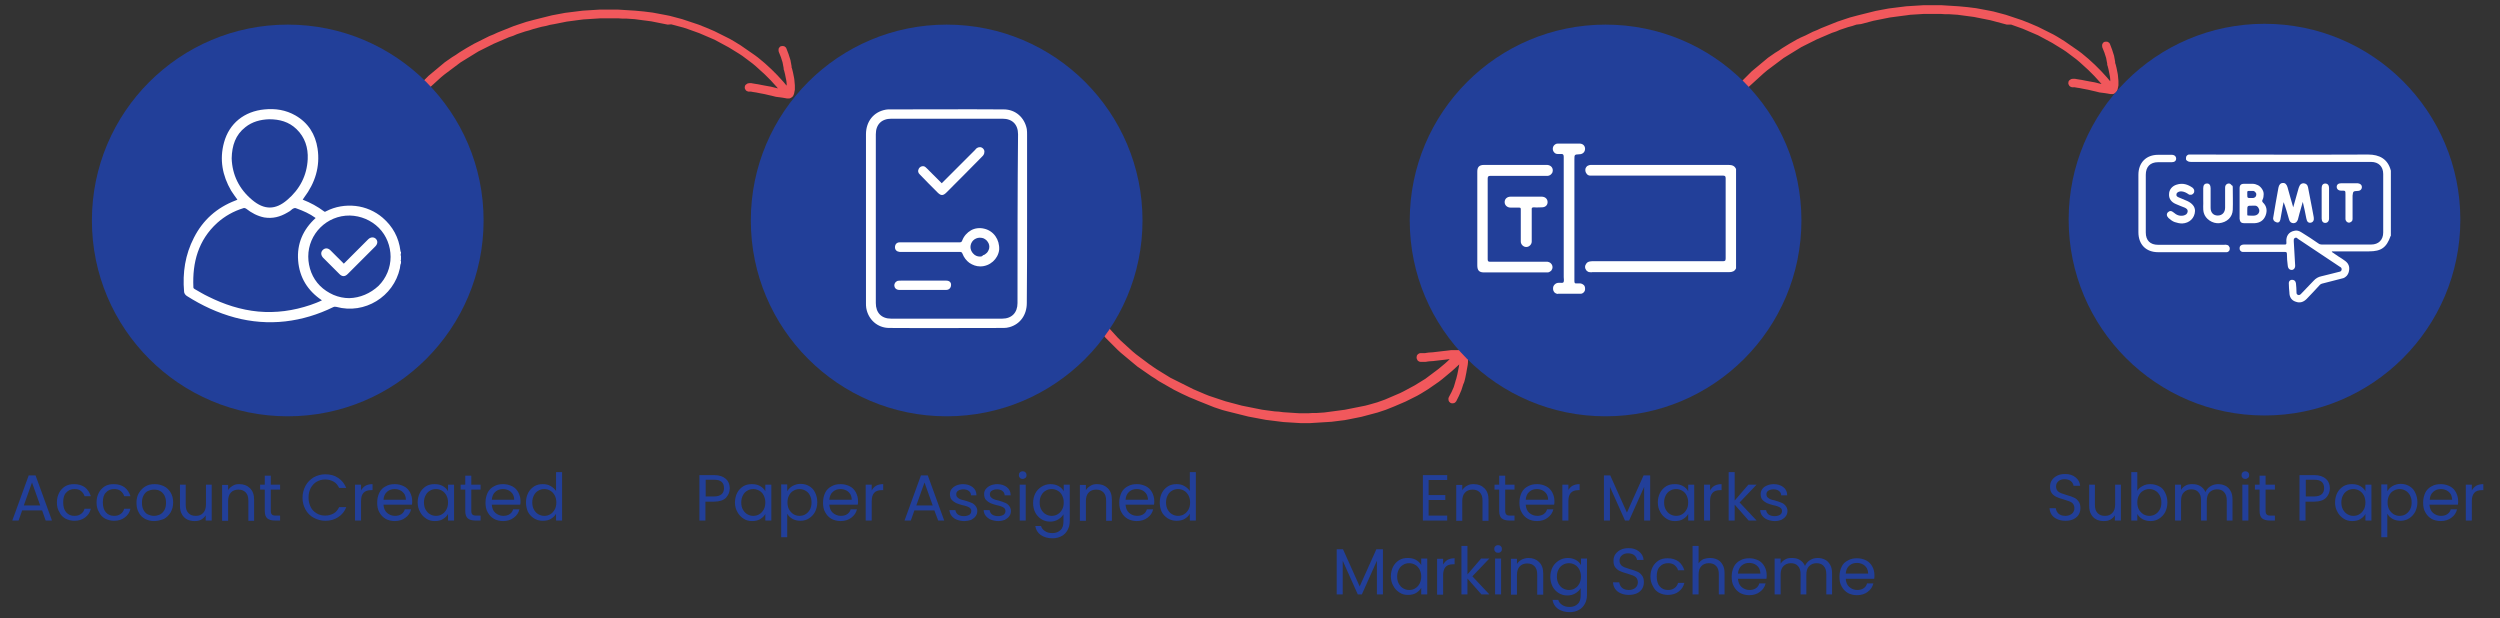 <svg width="914" height="226" viewBox="0 0 914 226" fill="none" xmlns="http://www.w3.org/2000/svg">
<rect x="0" y="0" width="914" height="226" fill="#333333" stroke="none"/>
<path d="M706.4 5.1H704.8H703.2L701.6 5.2L700 5.3L698.4 5.4L697 5.6L695.4 5.8L693.9 6L692.4 6.2L690.9 6.4L689.4 6.7L687.9 7L686.4 7.3L684.9 7.6L683.4 8L681.9 8.4L680.4 8.8L678.7 9L677.2 9.5L675.7 9.9L674.2 10.4L672.7 10.9L671.3 11.5L669.8 12L668.4 12.6L667 13.2L665.6 13.8L664.2 14.4L662.8 15.1L661.4 15.8L660 16.5L658.6 17.2L657.3 18L656 18.8L654.7 19.6L653.4 20.4L652.1 21.2L650.9 22.1L649.7 23L648.5 23.9L647.3 24.8L646.1 25.7L644.9 26.7L643.8 27.7L642.7 28.7L641.6 29.7L640.5 30.7L639.4 31.7C639.1 32 638.7 32.1 638.3 32.1C637.9 32.1 637.5 31.9 637.2 31.6C636.9 31.3 636.7 30.9 636.7 30.5C636.7 30.1 636.8 29.7 637.1 29.4L638.2 28.3L639.3 27.2L640.4 26.1L641.6 25.1L642.8 24.1L644 23.1L645.2 22.1L646.4 21.1L647.7 20.2L649 19.3L650.3 18.5L651.6 17.6L652.9 16.8L654.2 16L655.6 15.2L657 14.4L658.4 13.7L660 13L661.4 12.3L662.8 11.6L664.3 11L665.8 10.3L667.3 9.7L668.8 9.1L670.3 8.5L671.8 7.9L673.3 7.4L674.8 6.9L676.3 6.4L677.8 6L679.3 5.6L680.9 5.2L682.5 4.8L684.1 4.4L685.7 4L687.3 3.7L688.9 3.4L690.5 3.1L692.1 2.9L693.7 2.7L695.3 2.5L696.9 2.3L698.5 2.2L700.1 2.1L701.7 2L703.3 1.9H704.9H706.5H708.1H709.7L711.3 2L712.9 2.1L714.5 2.2L716.1 2.3L719.3 2.6L720.9 2.8L722.5 3L724.1 3.3L725.7 3.6L727.3 3.9L728.8 4.2L730.3 4.6L731.8 5L733.3 5.4L734.8 5.9L736.3 6.4L737.8 6.9L739.3 7.4L740.8 8L742.3 8.6L743.7 9.2L745.1 9.8L746.5 10.5L747.9 11.2L749.3 11.9L750.7 12.6L752.1 13.4L753.4 14.2L754.7 15L756 15.9L757.3 16.8L758.6 17.7L759.9 18.6L761.1 19.5L762.3 20.5L763.5 21.5L764.7 22.6L765.9 23.7L767 24.8L768.1 25.9L769.2 27.1L770.3 28.3L771.3 29.5L771.5 29.7V29L771.4 28L771.3 27.5L771.2 27L771.1 26.5L771 26L770.9 25.5L770.8 25.1L770.7 24.7L770.6 24.3L770.5 24L770.4 23.7V23.4V23.3L770 21.2L769.4 19.3L768.6 17.3C768.5 16.9 768.5 16.5 768.6 16.1C768.8 15.7 769.1 15.4 769.4 15.3C769.8 15.2 770.2 15.2 770.6 15.3C771 15.5 771.3 15.8 771.4 16.1L772.2 18.2L772.9 20.4L773.3 22.6V22.8V23L773.4 23.3L773.5 23.6L773.6 24L773.7 24.4L773.8 24.8L773.9 25.3L774 25.8L774.1 26.3L774.2 26.8L774.3 27.4L774.4 28.5L774.5 29.6V30.6V31.2L774.4 31.7L774.3 32.2L774.2 32.7L774 33.2L773.8 33.6L773.2 34.1L772.8 34.3L772.5 34.4H772.2H771.9H771.6L771.1 34.3L770.5 34.2L769.9 34.1L769.2 34L768.4 33.9L767.6 33.8L766.8 33.6L766 33.4L765.1 33.2L763.4 32.8L761.8 32.5L760.3 32.2L759.6 32.1L759 32L758.5 31.9H758H757.7H757.5C757.1 31.8 756.7 31.6 756.5 31.3C756.3 31 756.1 30.6 756.2 30.2C756.2 29.8 756.4 29.4 756.8 29.2C757.1 28.9 757.5 28.8 757.9 28.8H758.2H758.6L759.1 28.9L759.7 29L760.3 29.1L761 29.2L762.5 29.5L764.1 29.8L765.8 30.1L766.6 30.3L767.4 30.5L768.2 30.7H768.3L767.7 30L766.7 28.9L765.7 27.8L764.6 26.7L763.5 25.6L762.4 24.6L761.3 23.6L760.2 22.6L759 21.6L757.8 20.7L756.6 19.8L755.4 18.9L754.2 18.1L752.9 17.3L751.6 16.5L750.3 15.7L749 15L747.7 14.3L746.4 13.6L745.1 12.9L743.7 12.3L742.3 11.7L740.9 11.1L739.5 10.5L738.1 10L736.7 9.5L735.3 9H733.7L732.2 8.6L730.7 8.2L729.2 7.8L727.7 7.4L726.2 7.1L724.7 6.8L723.2 6.5L721.7 6.2L720.2 6L718.7 5.8L717.2 5.6L715.7 5.4L714.2 5.3L712.7 5.2H711.2L709.7 5.1H708.1H706.4Z" fill="#F1585C"/>
<path d="M466 150.4L464.5 150.2L463 150L461.5 149.8L460 149.5L458.5 149.2L457 148.9L455.5 148.6L454 148.3L452.5 147.9L451 147.5L449.5 147.1L448 146.7L446.5 146.2L445 145.7L443.5 145.2L442 144.7L440.5 144.1L439.1 143.5L437.7 142.9L436.3 142.3L434.9 141.6L433.5 140.9L432.1 140.2L430.7 139.5L429.3 138.8L427.9 138.1L426.6 137.3L425.3 136.5L424 135.7L422.7 134.9L421.4 134L420.1 133.1L418.9 132.2L417.7 131.3L416.5 130.4L415.3 129.5L414.1 128.5L413 127.5L411.9 126.5L410.8 125.5L409.7 124.5L408.6 123.4L407.6 122.3L406.6 121.2L405.6 120.1L404.6 119L403.7 117.9L402.7 116.7C402.4 116.4 402 116.2 401.6 116.2C401.2 116.2 400.8 116.3 400.5 116.5C400.2 116.8 400 117.1 399.9 117.5C399.8 117.9 399.9 118.3 400.2 118.7L401.2 119.9L402.2 121.1L403.2 122.3L404.2 123.5L405.3 124.6L406.4 125.7L407.5 126.8L408.6 127.9L409.8 129L411 130L412.2 131L413.4 132L414.6 133L415.8 134L417.1 134.9L418.4 135.8L419.7 136.7L421 137.6L422.3 138.4L423.6 139.3L425 140.1L426.4 140.9L427.8 141.7L429.2 142.5L430.6 143.2L432 143.9L433.5 144.6L435 145.3L436.5 145.9L437.9 146.5L439.4 147.1L440.9 147.7L442.4 148.3L443.9 148.9L445.4 149.4L446.9 149.9L448.4 150.3L450 150.7L451.6 151.1L453.2 151.5L454.8 151.9L456.4 152.3L458 152.6L459.6 152.9L461.2 153.2L462.8 153.5L464.4 153.7L466 153.9L467.6 154.1L469.2 154.3L470.8 154.4L472.4 154.5L474 154.6L475.6 154.7H478.8L480.4 154.6L482 154.5L483.6 154.4L485.2 154.3L486.8 154.2L488.4 154L490 153.8L491.6 153.6L493.2 153.3L494.7 153L496.2 152.7L497.7 152.4L499.2 152L500.7 151.6L502.2 151.2L503.7 150.8L505.2 150.3L506.7 149.8L508.2 149.2L509.7 148.6L511.1 148L512.5 147.4L513.9 146.8L515.3 146.1L516.7 145.4L518.1 144.7L519.5 143.9L520.8 143.1L522.1 142.3L523.4 141.4L524.7 140.5L526 139.6L527.3 138.6L528.5 137.6L529.7 136.6L530.9 135.6L532.1 134.5L533.3 133.4L533.5 133.2L533.4 133.9L533.2 134.9L533.1 135.4L533 135.9L532.9 136.4L532.8 136.9L532.7 137.3L532.6 137.7L532.5 138.1L532.4 138.5L532.3 138.8L532.2 139.1L532.1 139.4V139.5L531.5 141.5L530.7 143.3L529.7 145.2C529.5 145.6 529.5 146 529.6 146.4C529.7 146.8 530 147.1 530.3 147.3C530.7 147.5 531.1 147.5 531.5 147.4C531.9 147.3 532.2 147 532.4 146.7L533.4 144.7L534.3 142.6L535 140.4L535.1 140.2L535.2 140L535.3 139.7L535.4 139.4L535.5 139L535.6 138.6L535.7 138.2L535.8 137.7L535.9 137.2L536 136.7L536.1 136.2L536.2 135.6L536.4 134.5L536.6 133.4L536.7 132.4V131.8V131V130.5L536.6 130L536.5 129.5L536 129L535.5 128.4L535.1 128.2L534.8 128.1L534.5 128H534.2H533.9H533.4H532.8H532.1H531.4H530.6L529.8 128.1L529 128.2L528.1 128.3L527.2 128.4L525.5 128.6L523.8 128.8L522.3 128.9L521.6 129L521 129.1H520.4H519.9H519.6H519.4C519 129.1 518.6 129.3 518.3 129.6C518 129.9 517.9 130.3 517.9 130.7C517.9 131.1 518.1 131.5 518.3 131.8C518.6 132.1 519 132.3 519.4 132.3H519.7H520.1H520.6H521.2L521.8 132.2L522.5 132.1L524 132L525.7 131.8L527.4 131.6L528.3 131.5L529.1 131.4L529.9 131.3H530L529.4 131.9L528.3 132.9L527.1 133.9L525.9 134.9L524.7 135.8L523.5 136.7L522.3 137.6L521.1 138.5L519.8 139.3L518.5 140.1L517.2 140.9L515.9 141.6L514.6 142.3L513.3 143L511.9 143.7L510.5 144.3L509.1 144.9L507.7 145.5L506.3 146.1L504.9 146.6L503.5 147.1L502.1 147.5L500.7 147.9L499.2 148.3L497.7 148.6L496.2 148.9L494.7 149.2L493.2 149.5L491.7 149.8L490.2 150L488.7 150.2L487.2 150.4L485.7 150.6L484.2 150.8L482.7 150.9L481.2 151H479.7L478.2 151.1H476.7H475.2L473.6 151L472.1 150.9L470.6 150.8L469.1 150.7L467.6 150.5L466 150.4Z" fill="#F1585C"/>
<path d="M222.7 6.7H221.1H219.5L218 6.8L216.4 6.9L214.9 7L213.3 7.1L211.7 7.3L210.2 7.5L208.7 7.7L207.2 7.9L205.7 8.2L204.2 8.5L202.7 8.8L201 9.1L199.5 9.5L198 9.8L196.5 10.2L195 10.6L193.5 11.1L192 11.5L190.5 12L189 12.5L187.6 13.1L186.1 13.6L184.7 14.2L183.3 14.8L181.9 15.4L180.5 16L179.1 16.7L177.7 17.4L176.3 18.1L174.9 18.8L173.6 19.6L172.3 20.4L171 21.2L169.7 22L168.4 22.8L167.2 23.7L166 24.6L164.8 25.5L163.6 26.4L162.4 27.3L161.2 28.3L160.1 29.3L159 30.3L157.9 31.3L156.8 32.3L155.7 33.3C155.4 33.6 155 33.7 154.6 33.7C154.2 33.7 153.8 33.5 153.5 33.2C153.2 32.9 153 32.5 153 32.1C153 31.7 153.1 31.3 153.4 31L154.5 29.9L155.6 28.8L156.7 27.7L157.9 26.7L159.1 25.7L160.3 24.7L161.5 23.7L162.7 22.7L164 21.8L165.3 20.9L166.6 20.1L167.9 19.2L169.2 18.4L170.5 17.6L171.9 16.8L173.3 16L174.7 15.3L176.1 14.6L177.5 13.9L178.9 13.2L180.4 12.6L181.9 11.9L183.4 11.3L184.9 10.7L186.4 10.1L187.9 9.5L189.4 9L190.9 8.5L192.4 8L193.9 7.6L195.4 7.2L197 6.8L198.6 6.4L200.2 6L201.8 5.6L203.4 5.3L205 5L206.6 4.7L208.2 4.5L209.8 4.3L211.4 4.1L213 3.9L214.6 3.8L216.2 3.7L217.8 3.6L219.4 3.5H221H222.6H224.2H225.8L227.4 3.6L229 3.7L230.6 3.8L232.2 3.9L235.4 4.2L237 4.4L238.6 4.6L240.2 4.9L241.8 5.2L243.4 5.5L244.9 5.8L246.4 6.2L247.9 6.6L249.4 7L250.9 7.5L252.4 8L253.9 8.5L255.4 9L256.9 9.6L258.4 10.2L259.8 10.8L261.2 11.4L262.6 12.1L264 12.8L265.4 13.5L266.8 14.2L268.2 15L269.5 15.8L270.8 16.6L272.1 17.5L273.4 18.4L274.7 19.3L276 20.2L277.2 21.1L278.4 22.1L279.6 23.1L280.8 24.2L282 25.3L283.1 26.4L284.2 27.5L285.3 28.7L286.4 29.9L287.4 31.1L287.6 31.3V30.6L287.5 29.6L287.4 29.1L287.3 28.6L287.2 28.1L287.1 27.6L287 27.1L286.9 26.7L286.8 26.3L286.7 25.9L286.6 25.6L286.5 25.3V25V24.9L286.1 22.8L285.5 20.9L284.7 18.9C284.6 18.5 284.6 18.1 284.7 17.7C284.9 17.3 285.2 17 285.5 16.9C285.9 16.8 286.3 16.8 286.7 16.9C287.1 17.1 287.4 17.4 287.5 17.7L288.3 19.8L289 22L289.4 24.2V24.4V24.6L289.5 24.9L289.6 25.2L289.7 25.6L289.8 26L289.9 26.4L290 26.9L290.1 27.4L290.2 27.9L290.3 28.4L290.4 29L290.5 30.1L290.6 31.2V32.2V32.8L290.5 33.3L290.4 33.8L290.3 34.3L290.1 34.8L289.9 35.2L289.3 35.7L288.9 35.9L288.6 36H288.3H288H287.7L287.2 35.9L286.6 35.8L286 35.7L285.3 35.6L284.5 35.5L283.7 35.4L282.9 35.2L282.1 35L281.2 34.8L279.5 34.4L277.9 34.1L276.4 33.8L275.7 33.7L275.1 33.6L274.6 33.5H274.1H273.8H273.6C273.2 33.4 272.8 33.2 272.6 32.9C272.4 32.6 272.2 32.2 272.3 31.8C272.3 31.4 272.5 31 272.9 30.8C273.2 30.5 273.6 30.4 274 30.4H274.3H274.7L275.2 30.5L275.8 30.6L276.4 30.7L277.1 30.8L278.6 31.1L280.2 31.4L281.9 31.7L282.7 31.9L283.5 32.1L284.3 32.3H284.4L283.8 31.6L282.8 30.5L281.8 29.4L280.7 28.3L279.6 27.2L278.5 26.2L277.4 25.2L276.3 24.2L275.1 23.2L273.9 22.3L272.7 21.4L271.5 20.5L270.3 19.7L269 18.9L267.7 18.1L266.4 17.3L265.1 16.6L263.8 15.9L262.5 15.2L261.2 14.5L259.8 13.9L258.4 13.3L257 12.7L255.6 12.1L254.2 11.6L252.8 11.1L251.4 10.6L249.9 10.1L248.4 9.7L246.9 9.3L245.4 8.9L244.1 9L242.6 8.7L241.1 8.4L239.6 8.1L238.1 7.8L236.6 7.6L235 7.4L233.5 7.2L232 7L230.5 6.9L229 6.8H227.5L226 6.7H224.4H222.7Z" fill="#F1585C"/>
<path d="M814.1 48C815.6 48 817 48 818.5 48C819.4 48 819.9 47.5 819.9 46.8C819.9 46.1 819.3 45.6 818.4 45.6C815.5 45.6 812.6 45.6 809.8 45.6C808.9 45.6 808.4 46.1 808.4 46.8C808.4 47.5 808.9 48 809.9 48C811.2 48 812.7 48 814.1 48Z" fill="white"/>
<path d="M15.4 186.6H8.1L6.8 190.3H4.5L10.5 173.8H13L19 190.3H16.7L15.4 186.6ZM14.7 184.8L11.7 176.4L8.7 184.8H14.7ZM20.8 183.7C20.8 182.3 21.1 181.2 21.6 180.2C22.1 179.2 22.9 178.4 23.8 177.8C24.8 177.2 25.9 177 27.1 177C28.7 177 30 177.4 31.1 178.2C32.1 179 32.8 180.1 33.2 181.4H30.9C30.7 180.6 30.2 180 29.6 179.5C29 179 28.2 178.8 27.2 178.8C26 178.8 25 179.2 24.2 180.1C23.4 180.9 23.1 182.1 23.1 183.7C23.1 185.3 23.5 186.5 24.2 187.3C25 188.2 26 188.6 27.2 188.6C28.2 188.6 28.9 188.4 29.6 187.9C30.3 187.4 30.7 186.8 30.9 186H33.2C32.9 187.3 32.2 188.4 31.1 189.2C30.1 190 28.7 190.4 27.2 190.4C26 190.4 24.9 190.1 23.9 189.6C22.9 189 22.2 188.3 21.7 187.2C21.1 186.3 20.8 185.1 20.8 183.7ZM35.3 183.7C35.3 182.3 35.6 181.2 36.1 180.2C36.6 179.2 37.4 178.4 38.3 177.8C39.3 177.2 40.4 177 41.6 177C43.2 177 44.5 177.4 45.6 178.2C46.6 179 47.3 180.1 47.7 181.4H45.4C45.2 180.6 44.7 180 44.1 179.5C43.5 179 42.7 178.8 41.7 178.8C40.5 178.8 39.5 179.2 38.7 180.1C37.9 180.9 37.6 182.1 37.6 183.7C37.6 185.3 38 186.5 38.7 187.3C39.5 188.2 40.5 188.6 41.7 188.6C42.7 188.6 43.4 188.4 44.1 187.9C44.7 187.5 45.2 186.8 45.4 186H47.7C47.4 187.3 46.7 188.4 45.6 189.2C44.6 190 43.2 190.4 41.7 190.4C40.5 190.4 39.4 190.1 38.4 189.6C37.4 189 36.7 188.3 36.2 187.2C35.6 186.3 35.3 185.1 35.3 183.7ZM56.3 190.5C55.1 190.5 54 190.2 53 189.7C52 189.1 51.2 188.4 50.7 187.3C50.1 186.3 49.9 185.1 49.9 183.7C49.9 182.4 50.2 181.2 50.8 180.2C51.4 179.2 52.2 178.4 53.2 177.8C54.2 177.2 55.3 177 56.6 177C57.8 177 59 177.3 60 177.8C61 178.3 61.8 179.1 62.4 180.1C63 181.1 63.3 182.3 63.3 183.7C63.3 185.1 63 186.2 62.4 187.3C61.8 188.3 61 189.1 60 189.7C58.7 190.2 57.5 190.5 56.3 190.5ZM56.3 188.6C57.1 188.6 57.8 188.4 58.5 188.1C59.2 187.7 59.7 187.2 60.1 186.5C60.5 185.8 60.7 184.9 60.7 183.8C60.7 182.8 60.5 181.9 60.1 181.1C59.7 180.4 59.1 179.8 58.5 179.5C57.8 179.1 57.1 179 56.3 179C55.5 179 54.8 179.2 54.1 179.5C53.4 179.8 52.9 180.4 52.5 181.1C52.1 181.8 51.9 182.7 51.9 183.8C51.9 184.9 52.1 185.8 52.5 186.5C52.9 187.2 53.4 187.8 54.1 188.1C54.8 188.4 55.5 188.6 56.3 188.6ZM77.4 177.2V190.3H75.2V188.4C74.8 189.1 74.2 189.6 73.5 190C72.8 190.4 72 190.5 71.1 190.5C70.1 190.5 69.2 190.3 68.4 189.9C67.6 189.5 66.9 188.8 66.5 188C66 187.2 65.8 186.1 65.8 184.9V177.2H67.9V184.6C67.9 185.9 68.2 186.9 68.9 187.6C69.6 188.3 70.4 188.6 71.6 188.6C72.8 188.6 73.7 188.2 74.3 187.5C75 186.8 75.3 185.7 75.3 184.4V177.2H77.4ZM87.5 177C89.1 177 90.4 177.5 91.4 178.5C92.4 179.5 92.9 180.8 92.9 182.7V190.4H90.8V183C90.8 181.7 90.5 180.7 89.8 180C89.1 179.3 88.3 179 87.1 179C86 179 85 179.4 84.4 180.1C83.7 180.8 83.4 181.9 83.4 183.2V190.4H81.2V177.3H83.4V179.2C83.8 178.5 84.4 178 85.1 177.6C85.8 177.1 86.6 177 87.5 177ZM99 179V186.7C99 187.3 99.1 187.8 99.4 188.1C99.7 188.4 100.1 188.5 100.8 188.5H102.4V190.3H100.4C99.2 190.3 98.3 190 97.7 189.5C97.1 189 96.8 188 96.8 186.8V179H95.1V177.2H96.8V173.9H99V177.2H102.4V179H99ZM110.6 182C110.6 180.4 111 178.9 111.7 177.6C112.4 176.3 113.4 175.3 114.7 174.5C116 173.8 117.4 173.4 118.9 173.4C120.7 173.4 122.3 173.8 123.6 174.7C125 175.6 125.9 176.8 126.6 178.4H124C123.5 177.4 122.9 176.6 122 176.1C121.1 175.6 120.1 175.3 118.9 175.3C117.7 175.3 116.7 175.6 115.8 176.1C114.9 176.6 114.2 177.4 113.6 178.4C113.1 179.4 112.8 180.5 112.8 181.9C112.8 183.2 113.1 184.4 113.6 185.4C114.1 186.4 114.8 187.1 115.8 187.7C116.8 188.3 117.8 188.5 118.9 188.5C120.1 188.5 121.1 188.2 122 187.7C122.9 187.2 123.5 186.4 124 185.4H126.6C126 187 125 188.2 123.6 189.1C122.2 190 120.7 190.4 118.9 190.4C117.4 190.4 116 190 114.7 189.3C113.4 188.6 112.4 187.6 111.7 186.3C111 185 110.6 183.6 110.6 182ZM132 179.3C132.4 178.6 132.9 178 133.6 177.6C134.3 177.2 135.2 177 136.2 177V179.2H135.6C133.2 179.2 132 180.5 132 183.2V190.3H129.8V177.2H132V179.3ZM150.7 183.2C150.7 183.6 150.7 184.1 150.6 184.5H140.2C140.3 185.8 140.7 186.8 141.5 187.5C142.3 188.2 143.3 188.6 144.4 188.6C145.3 188.6 146.1 188.4 146.7 188C147.3 187.6 147.8 187 148 186.2H150.3C150 187.5 149.3 188.5 148.2 189.3C147.2 190.1 145.8 190.5 144.3 190.5C143.1 190.5 141.9 190.2 141 189.7C140 189.1 139.3 188.4 138.7 187.3C138.1 186.3 137.9 185.1 137.9 183.7C137.9 182.3 138.2 181.2 138.7 180.1C139.2 179.1 140 178.3 141 177.8C142 177.2 143.1 177 144.4 177C145.6 177 146.7 177.3 147.7 177.8C148.7 178.3 149.4 179.1 149.9 180C150.4 181 150.7 182 150.7 183.2ZM148.4 182.8C148.4 182 148.2 181.3 147.9 180.7C147.5 180.1 147 179.6 146.4 179.3C145.8 179 145.1 178.8 144.3 178.8C143.2 178.8 142.3 179.1 141.5 179.8C140.7 180.5 140.3 181.5 140.2 182.7H148.4V182.8ZM152.7 183.7C152.7 182.4 153 181.2 153.5 180.2C154 179.2 154.8 178.4 155.7 177.8C156.7 177.2 157.7 177 158.9 177C160 177 161 177.2 161.9 177.7C162.7 178.2 163.4 178.8 163.8 179.6V177.2H166V190.3H163.8V187.9C163.4 188.7 162.7 189.3 161.9 189.8C161.1 190.3 160.1 190.5 158.9 190.5C157.7 190.5 156.7 190.2 155.8 189.6C154.9 189 154.1 188.2 153.6 187.2C153 186.2 152.7 185 152.7 183.7ZM163.8 183.7C163.8 182.7 163.6 181.9 163.2 181.1C162.8 180.4 162.3 179.8 161.6 179.4C160.9 179 160.2 178.8 159.4 178.8C158.6 178.8 157.8 179 157.2 179.4C156.5 179.8 156 180.3 155.6 181.1C155.2 181.8 155 182.7 155 183.7C155 184.7 155.2 185.6 155.6 186.3C156 187 156.5 187.6 157.2 188C157.9 188.4 158.6 188.6 159.4 188.6C160.2 188.6 161 188.4 161.6 188C162.3 187.6 162.8 187 163.2 186.3C163.6 185.6 163.8 184.7 163.8 183.7ZM172.3 179V186.7C172.3 187.3 172.4 187.8 172.7 188.1C173 188.4 173.4 188.5 174.1 188.5H175.7V190.3H173.7C172.5 190.3 171.6 190 171 189.5C170.4 189 170.1 188 170.1 186.8V179H168.4V177.2H170.1V173.9H172.3V177.2H175.7V179H172.3ZM190.3 183.2C190.3 183.6 190.3 184.1 190.2 184.5H179.8C179.9 185.8 180.3 186.8 181.1 187.5C181.9 188.2 182.9 188.6 184 188.6C184.9 188.6 185.7 188.4 186.3 188C186.9 187.6 187.4 187 187.6 186.2H189.9C189.6 187.5 188.9 188.5 187.8 189.3C186.8 190.1 185.4 190.5 183.9 190.5C182.7 190.5 181.5 190.2 180.6 189.7C179.6 189.1 178.9 188.4 178.3 187.3C177.7 186.3 177.5 185.1 177.5 183.7C177.5 182.3 177.8 181.2 178.3 180.1C178.8 179.1 179.6 178.3 180.6 177.8C181.6 177.2 182.7 177 184 177C185.2 177 186.3 177.3 187.3 177.8C188.3 178.3 189 179.1 189.5 180C190 181 190.3 182 190.3 183.2ZM188 182.8C188 182 187.8 181.3 187.5 180.7C187.1 180.1 186.6 179.6 186 179.3C185.4 179 184.7 178.8 183.9 178.8C182.8 178.8 181.9 179.1 181.1 179.8C180.3 180.5 179.9 181.5 179.8 182.7H188V182.8ZM192.3 183.7C192.3 182.4 192.6 181.2 193.1 180.2C193.6 179.2 194.4 178.4 195.3 177.8C196.3 177.2 197.3 177 198.5 177C199.5 177 200.5 177.2 201.3 177.7C202.2 178.2 202.8 178.8 203.3 179.5V172.6H205.5V190.3H203.3V187.8C202.9 188.6 202.2 189.2 201.4 189.7C200.6 190.2 199.6 190.4 198.4 190.4C197.2 190.4 196.2 190.1 195.2 189.5C194.3 188.9 193.5 188.1 193 187.1C192.6 186.2 192.3 185 192.3 183.7ZM203.4 183.7C203.4 182.7 203.2 181.9 202.8 181.1C202.4 180.4 201.9 179.8 201.2 179.4C200.5 179 199.8 178.8 199 178.8C198.2 178.8 197.4 179 196.8 179.4C196.1 179.8 195.6 180.3 195.2 181.1C194.8 181.8 194.6 182.7 194.6 183.7C194.6 184.7 194.8 185.6 195.2 186.3C195.6 187 196.1 187.6 196.8 188C197.5 188.4 198.2 188.6 199 188.6C199.8 188.6 200.6 188.4 201.2 188C201.9 187.6 202.4 187 202.8 186.3C203.2 185.6 203.4 184.7 203.4 183.7Z" fill="#223F99"/>
<path d="M105.2 152.2C144.744 152.2 176.8 120.144 176.8 80.6C176.8 41.056 144.744 9 105.2 9C65.656 9 33.6 41.056 33.6 80.6C33.6 120.144 65.656 152.2 105.2 152.2Z" fill="#223F99"/>
<path d="M755.1 190.4C754 190.4 753 190.2 752.1 189.8C751.2 189.4 750.6 188.9 750.1 188.2C749.6 187.5 749.4 186.7 749.3 185.8H751.6C751.7 186.6 752 187.2 752.6 187.8C753.2 188.3 754 188.6 755.1 188.6C756.1 188.6 756.9 188.3 757.5 187.8C758.1 187.3 758.4 186.6 758.4 185.8C758.4 185.2 758.2 184.6 757.9 184.2C757.6 183.8 757.1 183.5 756.6 183.3C756.1 183.1 755.4 182.9 754.5 182.6C753.4 182.3 752.5 182 751.9 181.7C751.2 181.4 750.7 181 750.2 180.4C749.7 179.8 749.5 179 749.5 177.9C749.5 177 749.7 176.2 750.2 175.5C750.7 174.8 751.3 174.3 752.1 173.9C752.9 173.5 753.9 173.3 755 173.3C756.6 173.3 757.8 173.7 758.8 174.5C759.8 175.3 760.4 176.3 760.5 177.6H758.1C758 177 757.7 176.4 757.1 175.9C756.5 175.4 755.7 175.2 754.8 175.2C753.9 175.2 753.2 175.4 752.6 175.9C752 176.4 751.7 177 751.7 177.9C751.7 178.5 751.9 179 752.2 179.4C752.5 179.8 753 180.1 753.5 180.3C754 180.5 754.7 180.7 755.6 181C756.7 181.3 757.6 181.6 758.2 181.9C758.9 182.2 759.4 182.6 759.9 183.3C760.4 183.9 760.6 184.7 760.6 185.8C760.6 186.6 760.4 187.4 760 188.1C759.6 188.8 758.9 189.4 758.1 189.8C757.3 190.2 756.3 190.4 755.1 190.4ZM775.4 177.2V190.3H773.2V188.4C772.8 189.1 772.2 189.6 771.5 190C770.8 190.4 770 190.5 769.1 190.5C768.1 190.5 767.2 190.3 766.4 189.9C765.6 189.5 764.9 188.8 764.5 188C764 187.2 763.8 186.1 763.8 184.9V177.2H765.9V184.6C765.9 185.9 766.2 186.9 766.9 187.6C767.6 188.3 768.4 188.6 769.6 188.6C770.8 188.6 771.7 188.2 772.3 187.5C773 186.8 773.3 185.7 773.3 184.4V177.2H775.4ZM781.3 179.6C781.7 178.8 782.4 178.2 783.3 177.7C784.2 177.2 785.1 177 786.2 177C787.4 177 788.4 177.3 789.4 177.8C790.4 178.3 791.1 179.1 791.6 180.2C792.1 181.2 792.4 182.4 792.4 183.7C792.4 185 792.1 186.2 791.6 187.2C791.1 188.2 790.3 189 789.4 189.6C788.5 190.2 787.4 190.5 786.3 190.5C785.2 190.5 784.2 190.3 783.3 189.8C782.5 189.3 781.8 188.7 781.4 187.9V190.3H779.2V172.6H781.4V179.6H781.3ZM790.2 183.7C790.2 182.7 790 181.9 789.6 181.1C789.2 180.4 788.7 179.8 788 179.4C787.3 179 786.6 178.8 785.8 178.8C785 178.8 784.3 179 783.6 179.4C782.9 179.8 782.4 180.3 782 181.1C781.6 181.8 781.4 182.7 781.4 183.7C781.4 184.7 781.6 185.6 782 186.3C782.4 187 783 187.6 783.6 188C784.3 188.4 785 188.6 785.8 188.6C786.6 188.6 787.4 188.4 788 188C788.7 187.6 789.2 187 789.6 186.3C790 185.6 790.2 184.7 790.2 183.7ZM810.9 177C811.9 177 812.8 177.2 813.6 177.6C814.4 178 815 178.6 815.5 179.5C816 180.3 816.2 181.4 816.2 182.6V190.3H814.1V182.9C814.1 181.6 813.8 180.6 813.1 179.9C812.5 179.2 811.6 178.9 810.5 178.9C809.4 178.9 808.5 179.3 807.8 180C807.1 180.7 806.8 181.8 806.8 183.1V190.3H804.7V182.9C804.7 181.6 804.4 180.6 803.7 179.9C803.1 179.2 802.2 178.9 801.1 178.9C800 178.9 799.1 179.3 798.4 180C797.7 180.7 797.4 181.8 797.4 183.1V190.3H795.2V177.2H797.4V179.1C797.8 178.4 798.4 177.9 799.1 177.5C799.8 177.1 800.6 177 801.5 177C802.6 177 803.6 177.2 804.4 177.7C805.2 178.2 805.9 178.9 806.3 179.9C806.7 179 807.3 178.3 808.1 177.8C808.9 177.3 809.9 177 810.9 177ZM820.9 175.1C820.5 175.1 820.1 175 819.9 174.7C819.6 174.4 819.5 174.1 819.5 173.7C819.5 173.3 819.6 172.9 819.9 172.7C820.2 172.4 820.5 172.3 820.9 172.3C821.3 172.3 821.6 172.4 821.9 172.7C822.2 173 822.3 173.3 822.3 173.7C822.3 174.1 822.2 174.5 821.9 174.7C821.7 174.9 821.3 175.1 820.9 175.1ZM822 177.2V190.3H819.8V177.2H822ZM828.3 179V186.7C828.3 187.3 828.4 187.8 828.7 188.1C829 188.4 829.4 188.5 830.1 188.5H831.7V190.3H829.7C828.5 190.3 827.6 190 827 189.5C826.4 189 826.1 188 826.1 186.8V179H824.4V177.2H826.1V173.9H828.3V177.2H831.7V179H828.3ZM851.8 178.5C851.8 179.9 851.3 181 850.4 182C849.5 182.9 848 183.4 846.1 183.4H842.9V190.3H840.7V173.7H846.1C848 173.7 849.4 174.2 850.4 175.1C851.3 175.9 851.8 177.1 851.8 178.5ZM846.1 181.5C847.3 181.5 848.2 181.2 848.8 180.7C849.4 180.2 849.7 179.4 849.7 178.5C849.7 176.4 848.5 175.4 846.2 175.4H843V181.5H846.1ZM853.7 183.7C853.7 182.4 854 181.2 854.5 180.2C855 179.2 855.8 178.4 856.7 177.8C857.7 177.2 858.7 177 859.9 177C861 177 862 177.2 862.9 177.7C863.7 178.2 864.4 178.8 864.8 179.6V177.2H867V190.3H864.8V187.9C864.4 188.7 863.7 189.3 862.9 189.8C862.1 190.3 861.1 190.5 859.9 190.5C858.7 190.5 857.7 190.2 856.8 189.6C855.9 189 855.1 188.2 854.6 187.2C854 186.2 853.7 185 853.7 183.7ZM864.8 183.7C864.8 182.7 864.6 181.9 864.2 181.1C863.8 180.4 863.3 179.8 862.6 179.4C861.9 179 861.2 178.8 860.4 178.8C859.6 178.8 858.8 179 858.2 179.4C857.5 179.8 857 180.3 856.6 181.1C856.2 181.8 856 182.7 856 183.7C856 184.7 856.2 185.6 856.6 186.3C857 187 857.5 187.6 858.2 188C858.9 188.4 859.6 188.6 860.4 188.6C861.2 188.6 862 188.4 862.6 188C863.3 187.6 863.8 187 864.2 186.3C864.6 185.6 864.8 184.7 864.8 183.7ZM872.8 179.6C873.2 178.9 873.9 178.2 874.7 177.7C875.6 177.2 876.6 176.9 877.7 176.9C878.9 176.9 879.9 177.2 880.8 177.7C881.8 178.3 882.5 179 883 180.1C883.5 181.1 883.8 182.3 883.8 183.6C883.8 184.9 883.5 186.1 883 187.1C882.5 188.1 881.7 188.9 880.8 189.5C879.9 190.1 878.8 190.4 877.7 190.4C876.6 190.4 875.6 190.2 874.7 189.7C873.9 189.2 873.2 188.6 872.8 187.8V196.4H870.6V177.1H872.8V179.6ZM881.7 183.7C881.7 182.7 881.5 181.9 881.1 181.1C880.7 180.4 880.2 179.8 879.5 179.4C878.8 179 878.1 178.8 877.3 178.8C876.5 178.8 875.8 179 875.1 179.4C874.4 179.8 873.9 180.3 873.5 181.1C873.1 181.8 872.9 182.7 872.9 183.7C872.9 184.7 873.1 185.6 873.5 186.3C873.9 187 874.5 187.6 875.1 188C875.8 188.4 876.5 188.6 877.3 188.6C878.1 188.6 878.9 188.4 879.5 188C880.2 187.6 880.7 187 881.1 186.3C881.5 185.6 881.7 184.7 881.7 183.7ZM898.7 183.2C898.7 183.6 898.7 184.1 898.6 184.5H888.2C888.3 185.8 888.7 186.8 889.5 187.5C890.3 188.2 891.3 188.6 892.4 188.6C893.3 188.6 894.1 188.4 894.7 188C895.3 187.6 895.8 187 896 186.2H898.3C898 187.5 897.3 188.5 896.2 189.3C895.2 190.1 893.8 190.5 892.3 190.5C891.1 190.5 889.9 190.2 889 189.7C888 189.1 887.3 188.4 886.7 187.3C886.1 186.3 885.9 185.1 885.9 183.7C885.9 182.3 886.2 181.2 886.7 180.1C887.2 179.1 888 178.3 889 177.8C890 177.2 891.1 177 892.4 177C893.6 177 894.7 177.3 895.7 177.8C896.7 178.3 897.4 179.1 897.9 180C898.4 181 898.7 182 898.7 183.2ZM896.5 182.8C896.5 182 896.3 181.3 896 180.7C895.6 180.1 895.1 179.6 894.5 179.3C893.9 179 893.2 178.8 892.4 178.8C891.3 178.8 890.4 179.1 889.6 179.8C888.8 180.5 888.4 181.5 888.3 182.7H896.5V182.8ZM903.7 179.3C904.1 178.6 904.6 178 905.3 177.6C906 177.2 906.9 177 907.9 177V179.2H907.3C904.9 179.2 903.7 180.5 903.7 183.2V190.3H901.5V177.2H903.7V179.3Z" fill="#223F99"/>
<path d="M827.9 151.9C867.443 151.9 899.5 119.844 899.5 80.3C899.5 40.756 867.443 8.7 827.9 8.7C788.356 8.7 756.3 40.756 756.3 80.3C756.3 119.844 788.356 151.9 827.9 151.9Z" fill="#223F99"/>
<path d="M266.8 178.5C266.8 179.9 266.3 181 265.4 182C264.5 182.9 263 183.4 261.1 183.4H257.9V190.3H255.7V173.7H261.1C263 173.7 264.4 174.2 265.4 175.1C266.3 175.9 266.8 177.1 266.8 178.5ZM261.1 181.5C262.3 181.5 263.2 181.2 263.8 180.7C264.4 180.2 264.7 179.4 264.7 178.5C264.7 176.4 263.5 175.4 261.2 175.4H258V181.5H261.1ZM268.7 183.7C268.7 182.4 269 181.2 269.5 180.2C270 179.2 270.8 178.4 271.7 177.8C272.7 177.2 273.7 177 274.9 177C276 177 277 177.2 277.9 177.7C278.7 178.2 279.4 178.8 279.8 179.6V177.2H282V190.3H279.8V187.9C279.4 188.7 278.7 189.3 277.9 189.8C277.1 190.3 276.1 190.5 274.9 190.5C273.7 190.5 272.7 190.2 271.8 189.6C270.9 189 270.1 188.2 269.6 187.2C269 186.2 268.7 185 268.7 183.7ZM279.8 183.7C279.8 182.7 279.6 181.9 279.2 181.1C278.8 180.3 278.3 179.8 277.6 179.4C276.9 179 276.2 178.8 275.4 178.8C274.6 178.8 273.8 179 273.2 179.4C272.5 179.8 272 180.3 271.6 181.1C271.2 181.9 271 182.7 271 183.7C271 184.7 271.2 185.6 271.6 186.3C272 187 272.5 187.6 273.2 188C273.9 188.4 274.6 188.6 275.4 188.6C276.2 188.6 277 188.4 277.6 188C278.3 187.6 278.8 187 279.2 186.3C279.6 185.6 279.8 184.7 279.8 183.7ZM287.8 179.6C288.2 178.9 288.9 178.2 289.7 177.7C290.6 177.2 291.6 176.9 292.7 176.9C293.9 176.9 294.9 177.2 295.8 177.7C296.8 178.3 297.5 179 298 180.1C298.5 181.1 298.8 182.3 298.8 183.6C298.8 184.9 298.5 186.1 298 187.1C297.5 188.1 296.7 188.9 295.8 189.5C294.9 190.1 293.8 190.4 292.7 190.4C291.6 190.4 290.6 190.2 289.7 189.7C288.9 189.2 288.2 188.6 287.8 187.8V196.4H285.6V177.1H287.8V179.6ZM296.7 183.7C296.7 182.7 296.5 181.9 296.1 181.1C295.7 180.3 295.2 179.8 294.5 179.4C293.8 179 293.1 178.8 292.3 178.8C291.5 178.8 290.8 179 290.1 179.4C289.4 179.8 288.9 180.3 288.5 181.1C288.1 181.8 287.9 182.7 287.9 183.7C287.9 184.7 288.1 185.6 288.5 186.3C288.9 187 289.5 187.6 290.1 188C290.8 188.4 291.5 188.6 292.3 188.6C293.1 188.6 293.9 188.4 294.5 188C295.2 187.6 295.7 187 296.1 186.3C296.5 185.6 296.7 184.7 296.7 183.7ZM313.7 183.2C313.7 183.6 313.7 184.1 313.6 184.5H303.2C303.3 185.8 303.7 186.8 304.5 187.5C305.3 188.2 306.3 188.6 307.4 188.6C308.3 188.6 309.1 188.4 309.7 188C310.3 187.6 310.8 187 311 186.2H313.3C313 187.5 312.3 188.5 311.2 189.3C310.2 190.1 308.8 190.5 307.3 190.5C306.1 190.5 304.9 190.2 304 189.7C303 189.1 302.3 188.4 301.7 187.3C301.1 186.3 300.9 185.1 300.9 183.7C300.9 182.3 301.2 181.2 301.7 180.1C302.2 179.1 303 178.3 304 177.8C305 177.2 306.1 177 307.4 177C308.6 177 309.7 177.3 310.7 177.8C311.7 178.3 312.4 179.1 312.9 180C313.4 181 313.7 182 313.7 183.2ZM311.4 182.8C311.4 182 311.2 181.3 310.9 180.7C310.5 180.1 310 179.6 309.4 179.3C308.8 179 308.1 178.8 307.3 178.8C306.2 178.8 305.3 179.1 304.5 179.8C303.7 180.5 303.3 181.5 303.2 182.7H311.4V182.8ZM318.7 179.3C319.1 178.6 319.6 178 320.3 177.6C321 177.2 321.9 177 322.9 177V179.2H322.3C319.9 179.2 318.7 180.5 318.7 183.2V190.3H316.5V177.2H318.7V179.3ZM341.6 186.6H334.3L333 190.3H330.7L336.7 173.8H339.2L345.2 190.3H343L341.6 186.6ZM341 184.8L338 176.4L335 184.8H341ZM352.5 190.5C351.5 190.5 350.6 190.3 349.8 190C349 189.7 348.4 189.2 347.9 188.6C347.4 188 347.2 187.3 347.1 186.5H349.3C349.4 187.2 349.7 187.7 350.2 188.1C350.8 188.5 351.5 188.7 352.4 188.7C353.2 188.7 353.9 188.5 354.4 188.2C354.9 187.8 355.1 187.4 355.1 186.8C355.1 186.2 354.8 185.8 354.3 185.5C353.8 185.2 353 184.9 351.9 184.7C350.9 184.4 350.1 184.2 349.5 183.9C348.9 183.6 348.4 183.2 347.9 182.7C347.5 182.2 347.3 181.5 347.3 180.6C347.3 179.9 347.5 179.3 347.9 178.8C348.3 178.3 348.9 177.8 349.6 177.5C350.3 177.2 351.2 177 352.1 177C353.5 177 354.7 177.4 355.6 178.1C356.5 178.8 357 179.8 357 181.1H355C355 180.4 354.7 179.9 354.2 179.5C353.7 179.1 353 178.9 352.2 178.9C351.4 178.9 350.8 179.1 350.3 179.4C349.8 179.7 349.6 180.2 349.6 180.7C349.6 181.1 349.7 181.5 350 181.8C350.3 182.1 350.6 182.3 351 182.5C351.4 182.7 352 182.8 352.8 183C353.7 183.3 354.5 183.5 355.1 183.8C355.7 184 356.2 184.4 356.6 184.9C357 185.4 357.3 186 357.3 186.8C357.3 187.5 357.1 188.2 356.7 188.7C356.3 189.3 355.7 189.7 355 190.1C354.3 190.3 353.4 190.5 352.5 190.5ZM365 190.5C364 190.5 363.1 190.3 362.3 190C361.5 189.7 360.9 189.2 360.4 188.6C359.9 188 359.7 187.3 359.6 186.5H361.8C361.9 187.2 362.2 187.7 362.7 188.1C363.3 188.5 364 188.7 364.9 188.7C365.7 188.7 366.4 188.5 366.9 188.2C367.4 187.8 367.6 187.4 367.6 186.8C367.6 186.2 367.3 185.8 366.8 185.5C366.3 185.2 365.5 184.9 364.4 184.7C363.4 184.4 362.6 184.2 362 183.9C361.4 183.6 360.9 183.2 360.4 182.7C360 182.2 359.8 181.5 359.8 180.6C359.8 179.9 360 179.3 360.4 178.8C360.8 178.3 361.4 177.8 362.1 177.5C362.8 177.2 363.7 177 364.6 177C366 177 367.2 177.4 368.1 178.1C369 178.8 369.5 179.8 369.5 181.1H367.3C367.3 180.4 367 179.9 366.5 179.5C366 179.1 365.3 178.9 364.5 178.9C363.7 178.9 363.1 179.1 362.6 179.4C362.1 179.7 361.9 180.2 361.9 180.7C361.9 181.1 362 181.5 362.3 181.8C362.6 182.1 362.9 182.3 363.3 182.5C363.7 182.7 364.3 182.8 365.1 183C366 183.3 366.8 183.5 367.4 183.8C368 184 368.5 184.4 368.9 184.9C369.3 185.4 369.6 186 369.6 186.8C369.6 187.5 369.4 188.2 369 188.7C368.6 189.3 368 189.7 367.3 190.1C366.7 190.3 365.9 190.5 365 190.5ZM373.9 175.1C373.5 175.1 373.1 175 372.9 174.7C372.6 174.4 372.5 174.1 372.5 173.7C372.5 173.3 372.6 172.9 372.9 172.7C373.2 172.4 373.5 172.3 373.9 172.3C374.3 172.3 374.6 172.4 374.9 172.7C375.2 173 375.3 173.3 375.3 173.7C375.3 174.1 375.2 174.5 374.9 174.7C374.6 174.9 374.3 175.1 373.9 175.1ZM375 177.2V190.3H372.8V177.2H375ZM384 177C385.1 177 386.1 177.2 387 177.7C387.9 178.2 388.5 178.8 388.9 179.6V177.2H391.1V190.6C391.1 191.8 390.8 192.9 390.3 193.8C389.8 194.7 389.1 195.5 388.1 196C387.2 196.5 386.1 196.8 384.8 196.8C383.1 196.8 381.7 196.4 380.5 195.6C379.4 194.8 378.7 193.7 378.5 192.3H380.6C380.8 193.1 381.3 193.7 382.1 194.2C382.8 194.7 383.7 194.9 384.8 194.9C386 194.9 387 194.5 387.7 193.8C388.5 193.1 388.8 192 388.8 190.7V188C388.4 188.8 387.7 189.4 386.9 189.9C386.1 190.4 385.1 190.7 383.9 190.7C382.7 190.7 381.7 190.4 380.7 189.8C379.8 189.2 379 188.4 378.5 187.4C378 186.4 377.7 185.2 377.7 183.9C377.7 182.6 378 181.4 378.5 180.4C379 179.4 379.8 178.6 380.7 178C381.8 177.3 382.9 177 384 177ZM388.9 183.7C388.9 182.7 388.7 181.9 388.3 181.1C387.9 180.3 387.4 179.8 386.7 179.4C386 179 385.3 178.8 384.5 178.8C383.7 178.8 382.9 179 382.3 179.4C381.6 179.8 381.1 180.3 380.7 181.1C380.3 181.8 380.1 182.7 380.1 183.7C380.1 184.7 380.3 185.6 380.7 186.3C381.1 187 381.6 187.6 382.3 188C383 188.4 383.7 188.6 384.5 188.6C385.3 188.6 386.1 188.4 386.7 188C387.4 187.6 387.9 187 388.3 186.3C388.7 185.6 388.9 184.7 388.9 183.7ZM401.1 177C402.7 177 404 177.5 405 178.5C406 179.5 406.5 180.8 406.5 182.7V190.4H404.4V183C404.4 181.7 404.1 180.7 403.4 180C402.7 179.3 401.9 179 400.7 179C399.6 179 398.6 179.4 398 180.1C397.3 180.8 397 181.9 397 183.2V190.4H394.8V177.3H397V179.2C397.4 178.5 398 178 398.7 177.6C399.4 177.1 400.3 177 401.1 177ZM422 183.2C422 183.6 422 184.1 421.9 184.5H411.5C411.6 185.8 412 186.8 412.8 187.5C413.6 188.2 414.6 188.6 415.7 188.6C416.6 188.6 417.4 188.4 418 188C418.6 187.6 419.1 187 419.3 186.2H421.6C421.3 187.5 420.6 188.5 419.5 189.3C418.5 190.1 417.1 190.5 415.6 190.5C414.4 190.5 413.2 190.2 412.3 189.7C411.3 189.1 410.6 188.4 410 187.3C409.4 186.3 409.2 185.1 409.2 183.7C409.2 182.3 409.5 181.2 410 180.1C410.5 179.1 411.3 178.3 412.3 177.8C413.3 177.2 414.4 177 415.7 177C416.9 177 418 177.3 419 177.8C420 178.3 420.7 179.1 421.2 180C421.7 181 422 182 422 183.2ZM419.7 182.8C419.7 182 419.5 181.3 419.2 180.7C418.8 180.1 418.3 179.6 417.7 179.3C417.1 179 416.4 178.8 415.6 178.8C414.5 178.8 413.6 179.1 412.8 179.8C412 180.5 411.6 181.5 411.5 182.7H419.7V182.8ZM424 183.7C424 182.4 424.3 181.2 424.8 180.2C425.3 179.2 426.1 178.4 427 177.8C428 177.2 429 177 430.2 177C431.2 177 432.2 177.2 433 177.7C433.9 178.2 434.5 178.8 435 179.5V172.6H437.2V190.3H435V187.8C434.6 188.6 433.9 189.2 433.1 189.7C432.3 190.2 431.3 190.4 430.1 190.4C428.9 190.4 427.9 190.1 426.9 189.5C426 188.9 425.2 188.1 424.7 187.1C424.3 186.2 424 185 424 183.7ZM435.1 183.7C435.1 182.7 434.9 181.9 434.5 181.1C434.1 180.4 433.6 179.8 432.9 179.4C432.2 179 431.5 178.8 430.7 178.8C429.9 178.8 429.1 179 428.5 179.4C427.8 179.8 427.3 180.3 426.9 181.1C426.5 181.9 426.3 182.7 426.3 183.7C426.3 184.7 426.5 185.6 426.9 186.3C427.3 187 427.8 187.6 428.5 188C429.2 188.4 429.9 188.6 430.7 188.6C431.5 188.6 432.3 188.4 432.9 188C433.6 187.6 434.1 187 434.5 186.3C434.9 185.6 435.1 184.7 435.1 183.7Z" fill="#223F99"/>
<path d="M346.1 152.2C385.644 152.2 417.7 120.144 417.7 80.6C417.7 41.056 385.644 9 346.1 9C306.556 9 274.5 41.056 274.5 80.6C274.5 120.144 306.556 152.2 346.1 152.2Z" fill="#223F99"/>
<path d="M522.3 175.4V181H528.4V182.8H522.3V188.5H529.1V190.3H520.2V173.7H529.1V175.5H522.3V175.4ZM538.8 177C540.4 177 541.7 177.5 542.7 178.5C543.7 179.5 544.2 180.8 544.2 182.7V190.4H542V183C542 181.7 541.7 180.7 541 180C540.3 179.3 539.5 179 538.3 179C537.2 179 536.2 179.4 535.6 180.1C534.9 180.8 534.6 181.9 534.6 183.2V190.4H532.4V177.3H534.6V179.2C535 178.5 535.6 178 536.3 177.6C537.1 177.1 537.9 177 538.8 177ZM550.3 179V186.7C550.3 187.3 550.4 187.8 550.7 188.1C551 188.4 551.4 188.5 552.1 188.5H553.7V190.3H551.7C550.5 190.3 549.6 190 549 189.5C548.4 189 548.1 188 548.1 186.8V179H546.4V177.2H548.1V173.9H550.3V177.2H553.7V179H550.3ZM568.3 183.2C568.3 183.6 568.3 184.1 568.2 184.5H557.8C557.9 185.8 558.3 186.8 559.1 187.5C559.9 188.2 560.9 188.6 562 188.6C562.9 188.6 563.7 188.4 564.3 188C564.9 187.6 565.4 187 565.6 186.2H567.9C567.6 187.5 566.9 188.5 565.8 189.3C564.8 190.1 563.4 190.5 561.9 190.5C560.7 190.5 559.5 190.2 558.6 189.7C557.6 189.1 556.9 188.4 556.3 187.3C555.7 186.3 555.5 185.1 555.5 183.7C555.5 182.3 555.8 181.2 556.3 180.1C556.8 179.1 557.6 178.3 558.6 177.8C559.6 177.2 560.7 177 562 177C563.2 177 564.3 177.3 565.3 177.8C566.3 178.3 567 179.1 567.5 180C568 181 568.3 182 568.3 183.2ZM566 182.8C566 182 565.8 181.3 565.5 180.7C565.1 180.1 564.6 179.6 564 179.3C563.4 179 562.7 178.8 561.9 178.8C560.8 178.8 559.9 179.1 559.1 179.8C558.3 180.5 557.9 181.5 557.8 182.7H566V182.8ZM573.3 179.3C573.7 178.6 574.2 178 574.9 177.6C575.6 177.2 576.5 177 577.5 177V179.2H577C574.6 179.2 573.4 180.5 573.4 183.2V190.3H571.2V177.2H573.4V179.3H573.3ZM603.3 173.8V190.3H601.1V178L595.6 190.3H594.1L588.6 178V190.3H586.4V173.8H588.7L594.8 187.4L600.9 173.8H603.3ZM606.1 183.7C606.1 182.4 606.4 181.2 606.9 180.2C607.4 179.2 608.2 178.4 609.1 177.8C610.1 177.2 611.1 177 612.3 177C613.4 177 614.4 177.2 615.3 177.7C616.1 178.2 616.8 178.8 617.2 179.6V177.2H619.4V190.3H617.2V187.9C616.8 188.7 616.1 189.3 615.3 189.8C614.5 190.3 613.5 190.5 612.3 190.5C611.1 190.5 610.1 190.2 609.2 189.6C608.3 189 607.5 188.2 607 187.2C606.4 186.2 606.1 185 606.1 183.7ZM617.2 183.7C617.2 182.7 617 181.9 616.6 181.1C616.2 180.3 615.7 179.8 615 179.4C614.3 179 613.6 178.8 612.8 178.8C612 178.8 611.2 179 610.6 179.4C609.9 179.8 609.4 180.3 609 181.1C608.6 181.9 608.4 182.7 608.4 183.7C608.4 184.7 608.6 185.6 609 186.3C609.4 187 609.9 187.6 610.6 188C611.3 188.4 612 188.6 612.8 188.6C613.6 188.6 614.4 188.4 615 188C615.7 187.6 616.2 187 616.6 186.3C617 185.6 617.2 184.7 617.2 183.7ZM625.2 179.3C625.6 178.6 626.1 178 626.8 177.6C627.5 177.2 628.4 177 629.4 177V179.2H628.8C626.4 179.2 625.2 180.5 625.2 183.2V190.3H623V177.2H625.2V179.3ZM639.3 190.3L634.2 184.5V190.3H632V172.6H634.2V183L639.2 177.2H642.2L636 183.7L642.2 190.3H639.3ZM648.9 190.5C647.9 190.5 647 190.3 646.2 190C645.4 189.7 644.8 189.2 644.3 188.6C643.8 188 643.6 187.3 643.5 186.5H645.7C645.8 187.2 646.1 187.7 646.6 188.1C647.2 188.5 647.9 188.7 648.8 188.7C649.6 188.7 650.3 188.5 650.8 188.2C651.3 187.8 651.5 187.4 651.5 186.8C651.5 186.2 651.2 185.8 650.7 185.5C650.2 185.2 649.4 184.9 648.3 184.7C647.3 184.4 646.5 184.2 645.9 183.9C645.3 183.6 644.8 183.2 644.3 182.7C643.9 182.2 643.7 181.5 643.7 180.6C643.7 179.9 643.9 179.3 644.3 178.8C644.7 178.2 645.3 177.8 646 177.5C646.7 177.2 647.6 177 648.5 177C649.9 177 651.1 177.4 652 178.1C652.9 178.8 653.4 179.8 653.4 181.1H651.2C651.2 180.4 650.9 179.9 650.4 179.5C649.9 179.1 649.2 178.9 648.4 178.9C647.6 178.9 647 179.1 646.5 179.4C646 179.7 645.8 180.2 645.8 180.7C645.8 181.1 645.9 181.5 646.2 181.8C646.5 182.1 646.8 182.3 647.2 182.5C647.6 182.7 648.2 182.8 649 183C649.9 183.3 650.7 183.5 651.3 183.8C651.9 184 652.4 184.4 652.8 184.9C653.2 185.4 653.5 186 653.5 186.8C653.5 187.5 653.3 188.2 652.9 188.7C652.5 189.3 651.9 189.7 651.2 190.1C650.6 190.3 649.8 190.5 648.9 190.5ZM505.6 200.8V217.3H503.4V205L497.9 217.3H496.4L490.9 205V217.3H488.7V200.8H491L497.1 214.4L503.2 200.8H505.6ZM508.5 210.7C508.5 209.4 508.8 208.2 509.3 207.2C509.8 206.2 510.6 205.4 511.5 204.8C512.5 204.2 513.5 204 514.7 204C515.8 204 516.8 204.2 517.7 204.7C518.5 205.2 519.2 205.8 519.6 206.6V204.2H521.8V217.3H519.6V214.9C519.2 215.7 518.5 216.3 517.7 216.8C516.9 217.3 515.9 217.5 514.7 217.5C513.5 217.5 512.5 217.2 511.6 216.6C510.7 216 509.9 215.2 509.4 214.2C508.8 213.2 508.5 212 508.5 210.7ZM519.6 210.8C519.6 209.8 519.4 209 519 208.2C518.6 207.5 518.1 206.9 517.4 206.5C516.7 206.1 516 205.9 515.2 205.9C514.4 205.9 513.6 206.1 513 206.5C512.3 206.9 511.8 207.4 511.4 208.2C511 209 510.8 209.8 510.8 210.8C510.8 211.8 511 212.7 511.4 213.4C511.8 214.1 512.3 214.7 513 215.1C513.7 215.5 514.4 215.7 515.2 215.7C516 215.7 516.8 215.5 517.4 215.1C518.1 214.7 518.6 214.1 519 213.4C519.4 212.6 519.6 211.7 519.6 210.8ZM527.6 206.4C528 205.7 528.5 205.1 529.2 204.7C529.9 204.3 530.8 204.1 531.8 204.1V206.3H531.2C528.8 206.3 527.6 207.6 527.6 210.3V217.4H525.4V204.3H527.6V206.4ZM541.6 217.3L536.5 211.5V217.3H534.3V199.6H536.5V210L541.5 204.2H544.5L538.3 210.7L544.5 217.3H541.6ZM547.7 202.1C547.3 202.1 546.9 202 546.7 201.7C546.4 201.4 546.3 201.1 546.3 200.7C546.3 200.3 546.4 199.9 546.7 199.7C547 199.4 547.3 199.3 547.7 199.3C548.1 199.3 548.4 199.4 548.7 199.7C549 200 549.1 200.3 549.1 200.7C549.1 201.1 549 201.5 548.7 201.7C548.5 202 548.1 202.1 547.7 202.1ZM548.8 204.2V217.3H546.6V204.2H548.8ZM558.8 204C560.4 204 561.7 204.5 562.7 205.5C563.7 206.5 564.2 207.8 564.2 209.7V217.4H562V210C562 208.7 561.7 207.7 561 207C560.3 206.3 559.5 206 558.3 206C557.2 206 556.2 206.4 555.6 207.1C554.9 207.8 554.6 208.9 554.6 210.2V217.4H552.4V204.3H554.6V206.2C555 205.5 555.6 205 556.3 204.6C557.1 204.2 558 204 558.8 204ZM573.1 204C574.2 204 575.2 204.2 576.1 204.7C577 205.2 577.6 205.8 578 206.6V204.2H580.2V217.6C580.2 218.8 579.9 219.9 579.4 220.8C578.9 221.7 578.2 222.5 577.2 223C576.3 223.5 575.2 223.8 573.9 223.8C572.2 223.8 570.8 223.4 569.6 222.6C568.5 221.8 567.8 220.7 567.6 219.3H569.7C569.9 220.1 570.4 220.7 571.2 221.2C571.9 221.7 572.8 221.9 573.9 221.9C575.1 221.9 576.1 221.5 576.8 220.8C577.6 220.1 577.9 219 577.9 217.7V215C577.5 215.8 576.8 216.4 576 216.9C575.2 217.4 574.2 217.7 573 217.7C571.8 217.7 570.8 217.4 569.8 216.8C568.9 216.2 568.1 215.4 567.6 214.4C567.1 213.4 566.8 212.2 566.8 210.9C566.8 209.6 567.1 208.4 567.6 207.4C568.1 206.4 568.9 205.6 569.8 205C570.9 204.3 572 204 573.1 204ZM578 210.8C578 209.8 577.8 209 577.4 208.2C577 207.5 576.5 206.9 575.8 206.5C575.1 206.1 574.4 205.9 573.6 205.9C572.8 205.9 572 206.1 571.4 206.5C570.7 206.9 570.2 207.4 569.8 208.2C569.4 208.9 569.2 209.8 569.2 210.8C569.2 211.8 569.4 212.7 569.8 213.4C570.2 214.1 570.7 214.7 571.4 215.1C572.1 215.5 572.8 215.7 573.6 215.7C574.4 215.7 575.2 215.5 575.8 215.1C576.5 214.7 577 214.1 577.4 213.4C577.8 212.6 578 211.7 578 210.8ZM595.5 217.5C594.4 217.5 593.4 217.3 592.5 216.9C591.6 216.5 591 216 590.5 215.3C590 214.6 589.8 213.8 589.7 212.9H592C592.1 213.7 592.4 214.3 593 214.9C593.6 215.4 594.4 215.7 595.5 215.7C596.5 215.7 597.3 215.4 597.9 214.9C598.5 214.4 598.8 213.7 598.8 212.9C598.8 212.3 598.6 211.7 598.3 211.3C598 210.9 597.5 210.6 597 210.4C596.5 210.2 595.8 210 594.9 209.7C593.8 209.4 592.9 209.1 592.3 208.8C591.6 208.5 591.1 208.1 590.6 207.5C590.1 206.9 589.9 206.1 589.9 205C589.9 204.1 590.1 203.3 590.6 202.6C591.1 201.9 591.7 201.4 592.5 201C593.3 200.6 594.3 200.4 595.4 200.4C597 200.4 598.2 200.8 599.2 201.6C600.2 202.4 600.8 203.4 600.9 204.7H598.5C598.4 204.1 598.1 203.5 597.5 203C596.9 202.5 596.1 202.3 595.2 202.3C594.3 202.3 593.6 202.5 593 203C592.4 203.5 592.1 204.1 592.1 205C592.1 205.6 592.3 206.1 592.6 206.5C592.9 206.9 593.4 207.2 593.9 207.4C594.4 207.6 595.1 207.8 596 208.1C597.1 208.4 598 208.7 598.6 209C599.3 209.3 599.8 209.7 600.3 210.4C600.8 211 601 211.8 601 212.9C601 213.7 600.8 214.5 600.4 215.2C600 215.9 599.3 216.5 598.5 216.9C597.6 217.3 596.6 217.5 595.5 217.5ZM603.4 210.8C603.4 209.4 603.7 208.3 604.2 207.3C604.7 206.3 605.5 205.5 606.4 204.9C607.4 204.3 608.5 204.1 609.7 204.1C611.3 204.1 612.6 204.5 613.7 205.3C614.7 206.1 615.4 207.2 615.8 208.5H613.5C613.3 207.7 612.8 207.1 612.2 206.6C611.6 206.1 610.8 205.9 609.8 205.9C608.6 205.9 607.6 206.3 606.8 207.2C606 208 605.7 209.2 605.7 210.8C605.7 212.4 606.1 213.6 606.8 214.4C607.6 215.3 608.6 215.7 609.8 215.7C610.8 215.7 611.5 215.5 612.2 215C612.8 214.6 613.3 213.9 613.5 213.1H615.8C615.5 214.4 614.8 215.5 613.7 216.3C612.7 217.1 611.3 217.5 609.8 217.5C608.6 217.5 607.5 217.2 606.5 216.7C605.5 216.1 604.8 215.4 604.3 214.3C603.7 213.3 603.4 212.1 603.4 210.8ZM625.2 204C626.2 204 627.1 204.2 627.9 204.6C628.7 205 629.3 205.6 629.8 206.5C630.3 207.3 630.5 208.4 630.5 209.6V217.3H628.4V209.9C628.4 208.6 628.1 207.6 627.4 206.9C626.7 206.2 625.9 205.9 624.7 205.9C623.6 205.9 622.6 206.3 622 207C621.3 207.7 621 208.8 621 210.1V217.3H618.8V199.6H621V206C621.4 205.3 622 204.8 622.8 204.4C623.4 204.2 624.2 204 625.2 204ZM645.9 210.3C645.9 210.7 645.9 211.2 645.8 211.6H635.4C635.5 212.9 635.9 213.9 636.7 214.6C637.5 215.3 638.5 215.7 639.6 215.7C640.5 215.7 641.3 215.5 641.9 215.1C642.5 214.7 643 214.1 643.2 213.3H645.5C645.2 214.6 644.5 215.6 643.4 216.4C642.4 217.2 641 217.6 639.5 217.6C638.3 217.6 637.1 217.3 636.2 216.8C635.2 216.2 634.5 215.5 633.9 214.4C633.3 213.4 633.1 212.2 633.1 210.8C633.1 209.4 633.4 208.3 633.9 207.2C634.4 206.2 635.2 205.4 636.2 204.9C637.2 204.3 638.3 204.1 639.6 204.1C640.8 204.1 641.9 204.4 642.9 204.9C643.9 205.4 644.6 206.2 645.1 207.1C645.6 208 645.9 209.1 645.9 210.3ZM643.6 209.8C643.6 209 643.4 208.3 643.1 207.7C642.7 207.1 642.2 206.6 641.6 206.3C641 206 640.3 205.8 639.5 205.8C638.4 205.8 637.5 206.1 636.7 206.8C635.9 207.5 635.5 208.5 635.4 209.7H643.6V209.8ZM664.5 204C665.5 204 666.4 204.2 667.2 204.6C668 205 668.6 205.6 669.1 206.5C669.6 207.3 669.8 208.4 669.8 209.6V217.3H667.7V209.9C667.7 208.6 667.4 207.6 666.7 206.9C666.1 206.2 665.2 205.9 664.1 205.9C663 205.9 662.1 206.3 661.4 207C660.7 207.7 660.4 208.8 660.4 210.1V217.3H658.3V209.9C658.3 208.6 658 207.6 657.3 206.9C656.7 206.2 655.8 205.9 654.7 205.9C653.6 205.9 652.7 206.3 652 207C651.3 207.7 651 208.8 651 210.1V217.3H648.8V204.2H651V206.1C651.4 205.4 652 204.9 652.7 204.5C653.4 204.1 654.2 204 655.1 204C656.2 204 657.2 204.2 658 204.7C658.8 205.2 659.5 205.9 659.9 206.9C660.3 206 660.9 205.3 661.7 204.8C662.5 204.3 663.4 204 664.5 204ZM685.3 210.3C685.3 210.7 685.3 211.2 685.2 211.6H674.8C674.9 212.9 675.3 213.9 676.1 214.6C676.9 215.3 677.9 215.7 679 215.7C679.9 215.7 680.7 215.5 681.3 215.1C681.9 214.7 682.4 214.1 682.6 213.3H684.9C684.6 214.6 683.9 215.6 682.8 216.4C681.8 217.2 680.4 217.6 678.9 217.6C677.7 217.6 676.5 217.3 675.6 216.8C674.6 216.2 673.9 215.5 673.3 214.4C672.7 213.4 672.5 212.2 672.5 210.8C672.5 209.4 672.8 208.3 673.3 207.2C673.8 206.1 674.6 205.4 675.6 204.9C676.6 204.3 677.7 204.1 679 204.1C680.2 204.1 681.3 204.4 682.3 204.9C683.3 205.4 684 206.2 684.5 207.1C685 208 685.3 209.1 685.3 210.3ZM683 209.8C683 209 682.8 208.3 682.5 207.7C682.1 207.1 681.6 206.6 681 206.3C680.4 206 679.7 205.8 678.9 205.8C677.8 205.8 676.9 206.1 676.1 206.8C675.3 207.5 674.9 208.5 674.8 209.7H683V209.8Z" fill="#223F99"/>
<path d="M587 152.2C626.543 152.2 658.6 120.144 658.6 80.6C658.6 41.056 626.543 9 587 9C547.456 9 515.4 41.056 515.4 80.6C515.4 120.144 547.456 152.2 587 152.2Z" fill="#223F99"/>
<path d="M146.5 92C146.3 91.9 146.4 91.8 146.4 91.7C145.8 86.8 143.6 82.8 139.9 79.6C137.1 77.2 133.6 75.7 130 75.3C126.3 74.9 122.6 75.5 119.3 77.2C119 77.3 118.8 77.6 118.5 77.3C116.1 75.5 113.5 74.1 110.7 73C110.7 72.9 110.7 72.9 110.8 72.8C110.9 72.6 111.1 72.4 111.2 72.2C115.2 66.9 117.1 60.9 116.1 54.3C115.3 49.1 112.7 44.9 108 42.2C104.5 40.2 100.7 39.6 96.7 40C89.3 40.7 83.8 45.1 81.9 52.1C80.2 58.3 81.3 64.2 84.5 69.7C85.2 70.8 86 71.9 86.8 73C86.7 73 86.7 73.1 86.6 73.1L86.1 73.3C79.3 75.9 74.2 80.4 70.9 86.9C67.7 93.1 66.7 99.7 67.3 106.6C67.3 106.9 67.4 107.2 67.6 107.5C67.8 107.8 68 108 68.3 108.2C73.8 111.7 79.6 114.4 85.9 116.1C91.9 117.7 98.1 118.2 104.3 117.5C110.4 116.8 116.3 115 121.8 112.3C122.2 112.1 122.6 112.1 123 112.2C133.3 115 143.9 108.5 146.2 98.1C146.3 97.5 146.3 96.8 146.6 96.2V95.4C146.6 95.4 146.6 95.4 146.5 95.3V95.2V95.1C146.5 95.1 146.5 95 146.6 95V93.6C146.5 93.5 146.5 93.3 146.5 93.1C146.5 92.9 146.5 92.8 146.6 92.6V92H146.5ZM84.7 57.9C84.8 53.2 86.1 49.3 89.7 46.5C92.2 44.5 95.2 43.7 98.4 43.6C102.2 43.6 105.6 44.5 108.4 47.2C111.5 50.2 112.7 54 112.5 58.2C112.2 64.2 109.6 69.2 105 73.1C100.7 76.8 96.6 76.8 92.2 73.1C87.4 69.1 84.9 63.9 84.7 57.9ZM113.5 111.5C107.3 113.6 100.9 114.5 94.4 113.9C88 113.3 81.9 111.3 76.1 108.4C74.4 107.6 72.8 106.6 71.2 105.7C70.9 105.5 70.7 105.4 70.7 105C70.3 95.9 72.5 87.8 79.4 81.5C82.2 79 85.4 77.2 89 76.1C89.2 76 89.3 76 89.5 76.1C89.7 76.1 89.8 76.2 90 76.3C91.9 77.8 94.1 79 96.6 79.5C99.7 80 102.4 79.3 105.1 77.7C105.7 77.4 106.3 77 106.8 76.5C107 76.3 107.3 76.2 107.6 76.1C107.9 76 108.2 76.1 108.4 76.2C110.9 77.1 113.2 78.1 115.4 79.7C110.8 83.9 108.5 89.1 109 95.3C109.5 101.5 112.5 106.3 117.7 109.8C116.3 110.5 114.9 111 113.5 111.5ZM127.7 109C125.7 109 123.8 108.6 121.9 107.8C120.1 107 118.4 105.9 117 104.5C115.6 103.1 114.5 101.4 113.8 99.6C113.1 97.8 112.7 95.8 112.7 93.8C112.7 85.5 119.5 78.7 127.9 78.8C131.9 78.9 135.7 80.5 138.5 83.3C141.3 86.1 142.8 90 142.8 93.9C142.8 97.9 141.2 101.7 138.4 104.5C135.4 107.3 131.6 108.9 127.7 109Z" fill="white"/>
<path d="M134.6 87.5C133.7 88.4 132.8 89.3 131.9 90.2L125.7 96.4C124 94.7 122.4 93.1 120.8 91.5C119.9 90.6 118.8 90.6 118 91.4C117.2 92.2 117.3 93.3 118.1 94.2C120.1 96.2 122.1 98.2 124.1 100.2C125.1 101.2 126.1 101.2 127.1 100.2C130.5 96.8 133.8 93.5 137.2 90.1C138.1 89.2 138.2 88.1 137.4 87.3C136.7 86.6 135.5 86.6 134.6 87.5Z" fill="white"/>
<path d="M375.5 80C375.5 69.8 375.5 59.5 375.5 49.3C375.5 48.6 375.5 47.9 375.4 47.2C374.6 43 371.3 40 367 40C353.1 39.9 339.1 40 325.1 40C324.7 40 324.2 40 323.8 40.1C319.4 40.9 316.6 44.4 316.6 49.1C316.6 69.7 316.6 90.2 316.6 110.8C316.6 111.4 316.6 112 316.7 112.6C317.4 116.8 320.8 119.9 325.1 119.9C339.1 120 353.1 119.9 367 119.9C367.7 119.9 368.4 119.8 369.1 119.6C373 118.5 375.4 115.1 375.4 110.8C375.5 100.6 375.5 90.3 375.5 80ZM372 110.8C372 114.3 369.9 116.5 366.4 116.5H325.8C322.3 116.5 320.2 114.4 320.2 110.8C320.2 100.5 320.2 90.2 320.2 79.9V49.1C320.2 45.5 322.3 43.4 325.9 43.4H366.5C370.1 43.4 372.2 45.5 372.2 49.1C372 69.7 372 90.2 372 110.8Z" fill="white"/>
<path d="M359.8 83.6C358.2 83.2 356.4 83.4 355 84.2C353.6 85 352.4 86.3 351.8 87.9C351.6 88.5 351.3 88.6 350.8 88.6C347.2 88.6 343.7 88.6 340.1 88.6H333C331.6 88.6 330.2 88.6 328.9 88.6C327.8 88.6 327.2 89.4 327.2 90.4C327.2 91.4 327.9 92 328.9 92.1C329.1 92.1 329.4 92.1 329.6 92.1C336.7 92.1 343.8 92.1 350.9 92.1C351.4 92.1 351.7 92.2 351.9 92.8C352.4 94.1 353.3 95.3 354.4 96.1C355.6 96.9 356.9 97.4 358.4 97.4C361.9 97.4 364.9 94.7 365.3 91.3C365.5 87.6 363.3 84.4 359.8 83.6ZM358.2 93.8C357.3 93.8 356.4 93.4 355.8 92.7C355.2 92.1 354.8 91.2 354.8 90.3C354.8 89.4 355.2 88.5 355.8 87.9C356.4 87.3 357.3 86.9 358.2 86.9C358.7 86.9 359.1 87 359.5 87.1C359.9 87.3 360.3 87.5 360.6 87.8C360.9 88.1 361.2 88.5 361.4 88.9C361.6 89.3 361.7 89.8 361.7 90.2C361.7 90.7 361.6 91.1 361.4 91.5C361.2 91.9 361 92.3 360.6 92.6C360.3 92.9 359.9 93.2 359.4 93.3C359.1 93.8 358.6 93.8 358.2 93.8Z" fill="white"/>
<path d="M342.8 70.4C344 71.6 344.8 71.6 346 70.4C350.4 66 354.8 61.6 359.1 57.2C359.3 57 359.5 56.8 359.6 56.6C359.8 56.3 359.9 55.9 359.9 55.4C359.9 55 359.7 54.6 359.4 54.3C359.1 54 358.7 53.8 358.3 53.8C357.9 53.8 357.5 53.9 357.2 54.1C356.9 54.3 356.7 54.5 356.5 54.8L344.3 67L338.9 61.6C338.6 61.3 338.2 60.9 337.8 60.8C337.4 60.7 337 60.8 336.7 60.9C336.4 61.1 336.1 61.3 335.9 61.7C335.5 62.4 335.6 63.2 336.3 63.8C338.4 66 340.6 68.2 342.8 70.4Z" fill="white"/>
<path d="M346 102.6C345.8 102.6 345.7 102.6 345.5 102.6H329.3C328.9 102.6 328.5 102.6 328.1 102.7C327.7 102.9 327.4 103.1 327.2 103.5C327 103.8 326.9 104.3 327 104.6C327.1 105.4 327.8 106 328.8 106C331.6 106 334.5 106 337.3 106C340.1 106 343 106 345.9 106C347 106 347.7 105.2 347.7 104.2C347.8 103.3 347.1 102.6 346 102.6Z" fill="white"/>
<path d="M632 60.3C615.4 60.3 598.8 60.3 582.2 60.3C582 60.3 581.7 60.3 581.5 60.3C581.2 60.3 581 60.4 580.7 60.5C580.5 60.6 580.2 60.7 580.1 60.9C579.9 61.1 579.8 61.3 579.7 61.5C579.6 61.7 579.6 62 579.6 62.3C579.6 62.6 579.7 62.8 579.8 63.1C579.9 63.3 580.1 63.6 580.2 63.7C580.4 63.9 580.6 64 580.8 64.1C581 64.2 581.3 64.2 581.6 64.2C581.9 64.2 582.2 64.2 582.4 64.2C598.2 64.2 614.1 64.2 629.9 64.2C630.6 64.2 630.9 64.4 630.9 65.1C630.9 74.9 630.9 84.7 630.9 94.5C630.9 95.4 630.6 95.5 629.8 95.5C614 95.5 598.2 95.5 582.4 95.5C582 95.5 581.6 95.5 581.2 95.6C580.7 95.7 580.3 95.9 580 96.3C579.7 96.7 579.5 97.1 579.5 97.6C579.5 98.1 579.7 98.5 580 98.9C580.3 99.2 580.7 99.5 581.2 99.5C581.5 99.5 581.8 99.6 582.1 99.5C598.8 99.5 615.4 99.5 632.1 99.5C633.3 99.5 634.2 99.2 634.7 98.1V61.8C634.2 60.6 633.2 60.3 632 60.3Z" fill="white"/>
<path d="M567.7 62.3C567.7 61.2 566.9 60.4 565.7 60.3C565.5 60.3 565.4 60.3 565.2 60.3C557.6 60.3 550.1 60.3 542.5 60.3C540.8 60.3 540.1 61.1 540.1 62.7V97C540.1 98.9 540.8 99.6 542.6 99.6H564C564.6 99.6 565.2 99.6 565.8 99.6C566.3 99.6 566.7 99.3 567.1 99C567.4 98.6 567.6 98.2 567.6 97.7C567.6 97.2 567.4 96.7 567.1 96.4C566.8 96 566.3 95.8 565.8 95.7C565.5 95.7 565.1 95.7 564.8 95.7C558.1 95.7 551.5 95.7 544.8 95.7C544.1 95.7 543.9 95.5 543.9 94.8C543.9 85 543.9 75.1 543.9 65.3C543.9 64.6 544.1 64.3 544.8 64.3C550.6 64.3 556.4 64.3 562.3 64.3C563.4 64.3 564.5 64.3 565.5 64.3C565.8 64.3 566 64.3 566.3 64.2C566.5 64.1 566.8 64 567 63.8C567.2 63.6 567.3 63.4 567.5 63.2C567.6 62.9 567.7 62.6 567.7 62.3Z" fill="white"/>
<path d="M577.4 56.4C578.6 56.4 579.5 55.6 579.5 54.4C579.5 53.3 578.7 52.5 577.5 52.5C576.3 52.5 575 52.5 573.7 52.5C572.3 52.5 570.9 52.5 569.5 52.5C569 52.5 568.6 52.7 568.2 53.1C567.9 53.4 567.7 53.9 567.7 54.4C567.7 54.9 567.9 55.4 568.2 55.7C568.5 56.1 569 56.3 569.5 56.3C569.9 56.3 570.2 56.3 570.6 56.3C571.4 56.2 571.7 56.5 571.7 57.3C571.7 72 571.7 86.6 571.7 101.3C571.7 101.9 571.9 102.8 571.6 103.2C571.3 103.6 570.4 103.3 569.8 103.4C569.3 103.4 568.8 103.6 568.4 104C568 104.4 567.8 104.8 567.8 105.4C567.8 105.7 567.8 105.9 567.9 106.2C568 106.4 568.1 106.7 568.3 106.9C568.5 107.1 568.7 107.2 568.9 107.3C569.1 107.4 569.4 107.5 569.7 107.4C572.4 107.4 575.1 107.4 577.7 107.4C577.9 107.4 578.2 107.4 578.4 107.3C578.6 107.2 578.8 107.1 579 106.9C579.2 106.7 579.3 106.5 579.4 106.3C579.5 106.1 579.5 105.8 579.5 105.6C579.5 105.3 579.5 105.1 579.4 104.8C579.3 104.6 579.2 104.3 579 104.2C578.8 104 578.6 103.9 578.4 103.8C578.2 103.7 577.9 103.6 577.6 103.6C577.2 103.6 576.9 103.6 576.5 103.6C575.7 103.7 575.6 103.4 575.6 102.7C575.6 87.9 575.6 73.2 575.6 58.4C575.6 56.5 575.6 56.5 577.4 56.4Z" fill="white"/>
<path d="M560.8 75.8C561.8 75.9 562.7 75.8 563.7 75.8C565 75.8 565.8 75 565.8 73.9C565.8 72.8 565 71.9 563.6 71.9C559.8 71.9 556.1 71.9 552.3 71.9C551 71.9 550.1 72.7 550.1 73.9C550.1 75 551 75.9 552.3 75.9C553.3 75.9 554.3 75.9 555.3 75.9C555.9 75.9 556 76 556 76.6C556 78.5 556 80.5 556 82.4C556 84.3 556 86.3 556 88.3C556 88.8 556.2 89.3 556.6 89.7C557 90.1 557.5 90.3 558 90.3C558.5 90.3 559 90.1 559.4 89.7C559.8 89.3 560 88.8 560 88.3C560 88 560 87.7 560 87.5C560 83.9 560 80.3 560 76.8C559.9 76 560.1 75.8 560.8 75.8Z" fill="white"/>
<path d="M865.8 56.5C844.3 56.6 822.9 56.5 801.4 56.5C801 56.5 800.7 56.5 800.3 56.5C800 56.5 799.7 56.7 799.5 56.9C799.3 57.1 799.2 57.4 799.2 57.7C799.2 57.9 799.2 58 799.2 58.2C799.2 58.4 799.3 58.5 799.4 58.6C799.5 58.7 799.6 58.8 799.8 58.9C799.9 59 800.1 59 800.2 59.1C800.6 59.2 801 59.2 801.4 59.2H842.3C850.5 59.2 858.7 59.2 866.9 59.2C869.6 59.2 871.3 60.9 871.3 63.6C871.3 70.7 871.3 77.9 871.3 85C871.3 87.7 869.6 89.4 866.9 89.4C860.9 89.4 854.8 89.4 848.8 89.4C848.4 89.4 848 89.3 847.6 89C845.6 87.6 843.6 86.3 841.5 85C840.6 84.4 839.7 84.1 838.7 84.4C836.8 84.8 835.7 86.3 835.9 88.5C836 89.3 835.8 89.5 835 89.4C830.3 89.4 825.5 89.4 820.8 89.4C820.4 89.4 820.1 89.4 819.7 89.5C819.4 89.6 819.1 89.8 819 90C818.8 90.3 818.8 90.6 818.8 90.9C818.8 91.2 818.9 91.5 819.1 91.7C819.3 91.9 819.6 92.1 819.9 92.1C820.2 92.1 820.5 92.1 820.8 92.1C825.6 92.1 830.4 92.1 835.2 92.1C835.9 92.1 836.1 92.2 836.1 92.9C836.1 94.3 836.2 95.7 836.4 97.1C836.5 98.2 837.1 98.7 837.9 98.7C838.7 98.6 839.2 97.9 839.1 96.9C838.9 94 838.8 91.1 838.6 88.2C838.6 87.7 838.5 87.3 839 87C839.5 86.7 839.8 87 840.1 87.3C845.2 90.7 850.3 94.1 855.4 97.5C855.8 97.7 856.2 98 856.1 98.6C856 99.2 855.6 99.3 855.1 99.4C853 99.9 850.9 100.5 848.7 101C847.6 101.2 846.6 101.8 845.8 102.7C844.3 104.3 842.7 105.9 841.2 107.5C840.9 107.8 840.5 108 840.1 107.8C839.6 107.6 839.6 107.2 839.6 106.8C839.6 105.7 839.5 104.7 839.4 103.6C839.3 102.7 838.7 102.3 838 102.3C837.2 102.3 836.7 102.9 836.8 103.8C836.8 104.8 836.9 105.9 837 106.9C837 108.5 837.7 109.8 839.3 110.3C840.9 110.9 842.2 110.4 843.3 109.3C844.9 107.6 846.5 106 848 104.3C848.3 103.9 848.8 103.7 849.3 103.6C851.6 103 854 102.4 856.3 101.8C857 101.7 857.5 101.3 858 100.8C858.4 100.3 858.7 99.7 858.8 99C859.1 97.5 858.6 96.3 857.4 95.4C856.6 94.8 855.8 94.3 855 93.8L852.5 92.1L852.6 91.9H866.1C870.6 91.9 872.5 90.5 874 86.3C874 86.3 874 86.3 874.1 86.2V62.4C873 58.1 869.9 56.5 865.8 56.5Z" fill="white"/>
<path d="M814.4 89.6C814 89.5 813.6 89.4 813.2 89.5C805.1 89.5 797.1 89.5 789 89.5C786.1 89.5 784.5 87.9 784.5 85C784.5 78 784.5 70.9 784.5 63.9C784.5 61 786.1 59.3 789 59.3C790.7 59.3 792.4 59.3 794 59.3C795 59.3 795.6 58.8 795.6 58C795.6 57.2 795 56.6 794 56.6C792.3 56.6 790.7 56.6 789 56.6C784.6 56.6 781.8 59.5 781.8 63.9C781.8 70.9 781.8 77.9 781.8 84.9C781.8 89.4 784.6 92.2 789 92.2C792.9 92.2 796.9 92.2 800.8 92.2C804.9 92.2 809.1 92.2 813.2 92.2C813.5 92.2 813.8 92.2 814.1 92.2C814.4 92.2 814.7 92 814.9 91.8C815.1 91.6 815.2 91.3 815.2 91C815.2 90.7 815.2 90.4 815 90.2C814.9 89.9 814.7 89.7 814.4 89.6Z" fill="white"/>
<path d="M833.7 80.3C833.9 79.4 834 78.4 834.2 77.5C834.4 76.3 834.6 75.1 834.9 73.9C835.7 76 836.3 78.2 836.9 80.3C837.1 81.1 837.7 81.6 838.5 81.6C839.3 81.6 839.8 81.1 840.1 80.3C840.3 79.5 840.5 78.8 840.7 78C841.1 76.6 841.5 75.2 841.9 73.8C842.4 75.8 842.8 77.9 843.2 79.9C843.4 81.1 844 81.6 844.9 81.4C845.7 81.2 846.1 80.5 845.9 79.4C845.7 78.5 845.6 77.6 845.4 76.7C844.9 73.9 844.3 71.2 843.8 68.4C843.6 67.5 843.1 67.1 842.2 67C841.4 67 840.9 67.4 840.6 68.2C840.5 68.4 840.5 68.5 840.4 68.7L838.4 75.8C837.6 73.2 837 70.8 836.3 68.4C836 67.4 835.4 66.8 834.6 66.9C833.8 66.9 833.2 67.5 833 68.6C832.3 72.3 831.7 75.9 831.1 79.5C830.9 80.3 831.4 81 832.1 81.2C832.9 81.6 833.5 81.2 833.7 80.3Z" fill="white"/>
<path d="M820.4 81.6C821.7 81.6 823 81.6 824.3 81.6C826.2 81.5 827.6 80.6 828.3 78.8C829 77 828.7 75.3 827.3 74C827 73.6 827 73.4 827.2 73C827.5 72.4 827.6 71.7 827.6 71C827.6 70.3 827.4 69.7 827 69.1C826.6 68.5 826.1 68 825.5 67.7C824.9 67.4 824.2 67.2 823.6 67.2C822.6 67.2 821.5 67.2 820.4 67.2C819.3 67.2 818.8 67.7 818.8 68.8C818.8 70.6 818.8 72.5 818.8 74.3C818.8 76.2 818.8 78.1 818.8 80C818.9 81.1 819.4 81.6 820.4 81.6ZM826 76.8C826.1 77.7 825.6 78.4 824.8 78.7C823.9 79 822.9 78.8 821.9 78.8C821.6 78.8 821.6 78.6 821.6 78.4C821.6 77.9 821.6 77.5 821.6 77C821.6 75.2 821.6 75.2 823.4 75.2C823.8 75.2 824.1 75.2 824.5 75.2C824.9 75.2 825.2 75.4 825.5 75.7C825.8 76.1 825.9 76.5 826 76.8ZM822.1 69.8C822.6 69.8 823.1 69.8 823.6 69.8C823.8 69.8 823.9 69.8 824.1 69.9C824.3 70 824.4 70.1 824.5 70.2C824.6 70.3 824.7 70.5 824.8 70.6C824.9 70.8 824.9 70.9 824.9 71.1C824.9 71.9 824.4 72.3 823.7 72.4C823.5 72.4 823.2 72.4 823 72.4C821.6 72.4 821.6 72.4 821.6 71C821.6 70.8 821.6 70.5 821.6 70.3C821.6 70 821.7 69.8 822.1 69.8Z" fill="white"/>
<path d="M815.6 67.4C815.4 67.2 815.2 67.1 815 67.1C814.8 67.1 814.5 67.1 814.3 67.2C813.7 67.5 813.5 68 813.5 68.6C813.5 71 813.5 73.5 813.5 75.9C813.5 77.7 812.4 78.8 810.8 78.8C809.2 78.8 808.2 77.7 808.2 76C808.2 73.6 808.2 71.2 808.2 68.8C808.2 67.7 807.7 67 806.8 67.1C806 67.1 805.5 67.7 805.5 68.8C805.5 70.1 805.5 71.4 805.5 72.7C805.5 72.9 805.5 73 805.5 73.2C805.6 74.7 805.3 76.3 805.7 77.8C806.3 80.1 808.9 81.8 811.3 81.6C814.2 81.3 816.2 79.4 816.3 76.7C816.4 74 816.3 71.3 816.3 68.6C816.3 68.4 816.3 68.1 816.2 67.9C815.9 67.8 815.8 67.6 815.6 67.4Z" fill="white"/>
<path d="M793 71C792.9 72.6 793.8 73.9 795.5 74.6C796.6 75.1 797.7 75.5 798.7 75.9C799.3 76.2 799.9 76.5 799.8 77.4C799.7 78.2 799.1 78.6 798.3 78.8C796.9 79.1 795.7 78.6 794.7 77.7C793.9 77 793.2 77 792.6 77.6C792 78.2 792.1 79 792.8 79.7C793.5 80.3 794.2 80.9 795.1 81.2C796 81.5 796.9 81.7 797.8 81.7C800.4 81.6 802.4 79.8 802.5 77.1C802.5 75.5 801.4 74.3 799.7 73.5C798.6 73 797.5 72.6 796.4 72.1C796 71.9 795.7 71.7 795.7 71.3C795.7 71.1 795.7 70.9 795.8 70.7C795.9 70.5 796.1 70.4 796.2 70.3C796.7 70 797.2 69.9 797.8 70C798.6 70.1 799.4 70.5 800.1 71C800.2 71.1 800.4 71.2 800.6 71.2C800.8 71.2 800.9 71.2 801.1 71.2C801.3 71.2 801.4 71.1 801.6 71C801.7 70.9 801.9 70.8 802 70.6C802.1 70.5 802.2 70.3 802.2 70.1C802.2 69.9 802.2 69.8 802.2 69.6C802.2 69.4 802.1 69.3 802 69.1C801.9 69 801.8 68.8 801.7 68.7C799.9 67.4 798 66.8 795.8 67.5C794.1 68 793 69.4 793 71Z" fill="white"/>
<path d="M862 69.8C862.9 69.8 863.5 69.2 863.5 68.4C863.5 67.6 862.9 67.1 862 67C861 67 860 67 858.9 67C857.9 67 856.9 67 855.9 67C854.9 67 854.3 67.5 854.3 68.3C854.3 69.1 854.9 69.7 855.9 69.7H856.1C857.5 69.7 857.5 69.7 857.5 71.1V73.5C857.5 75.7 857.5 77.9 857.5 80C857.5 80.8 858.1 81.4 858.8 81.4C859.1 81.4 859.5 81.2 859.7 81C860 80.8 860.1 80.4 860.1 80.1C860.1 79.9 860.1 79.6 860.1 79.4V71.5C860.3 69.9 860.3 69.9 862 69.8Z" fill="white"/>
<path d="M851.5 68.7C851.5 67.7 851 67.1 850.1 67.1C849.3 67.1 848.8 67.7 848.8 68.7C848.8 72.4 848.8 76.2 848.8 79.9C848.8 80.9 849.3 81.5 850.1 81.5C850.9 81.5 851.5 80.9 851.5 79.9C851.5 78.1 851.5 76.2 851.5 74.4C851.5 72.5 851.5 70.6 851.5 68.7Z" fill="white"/>
</svg>
